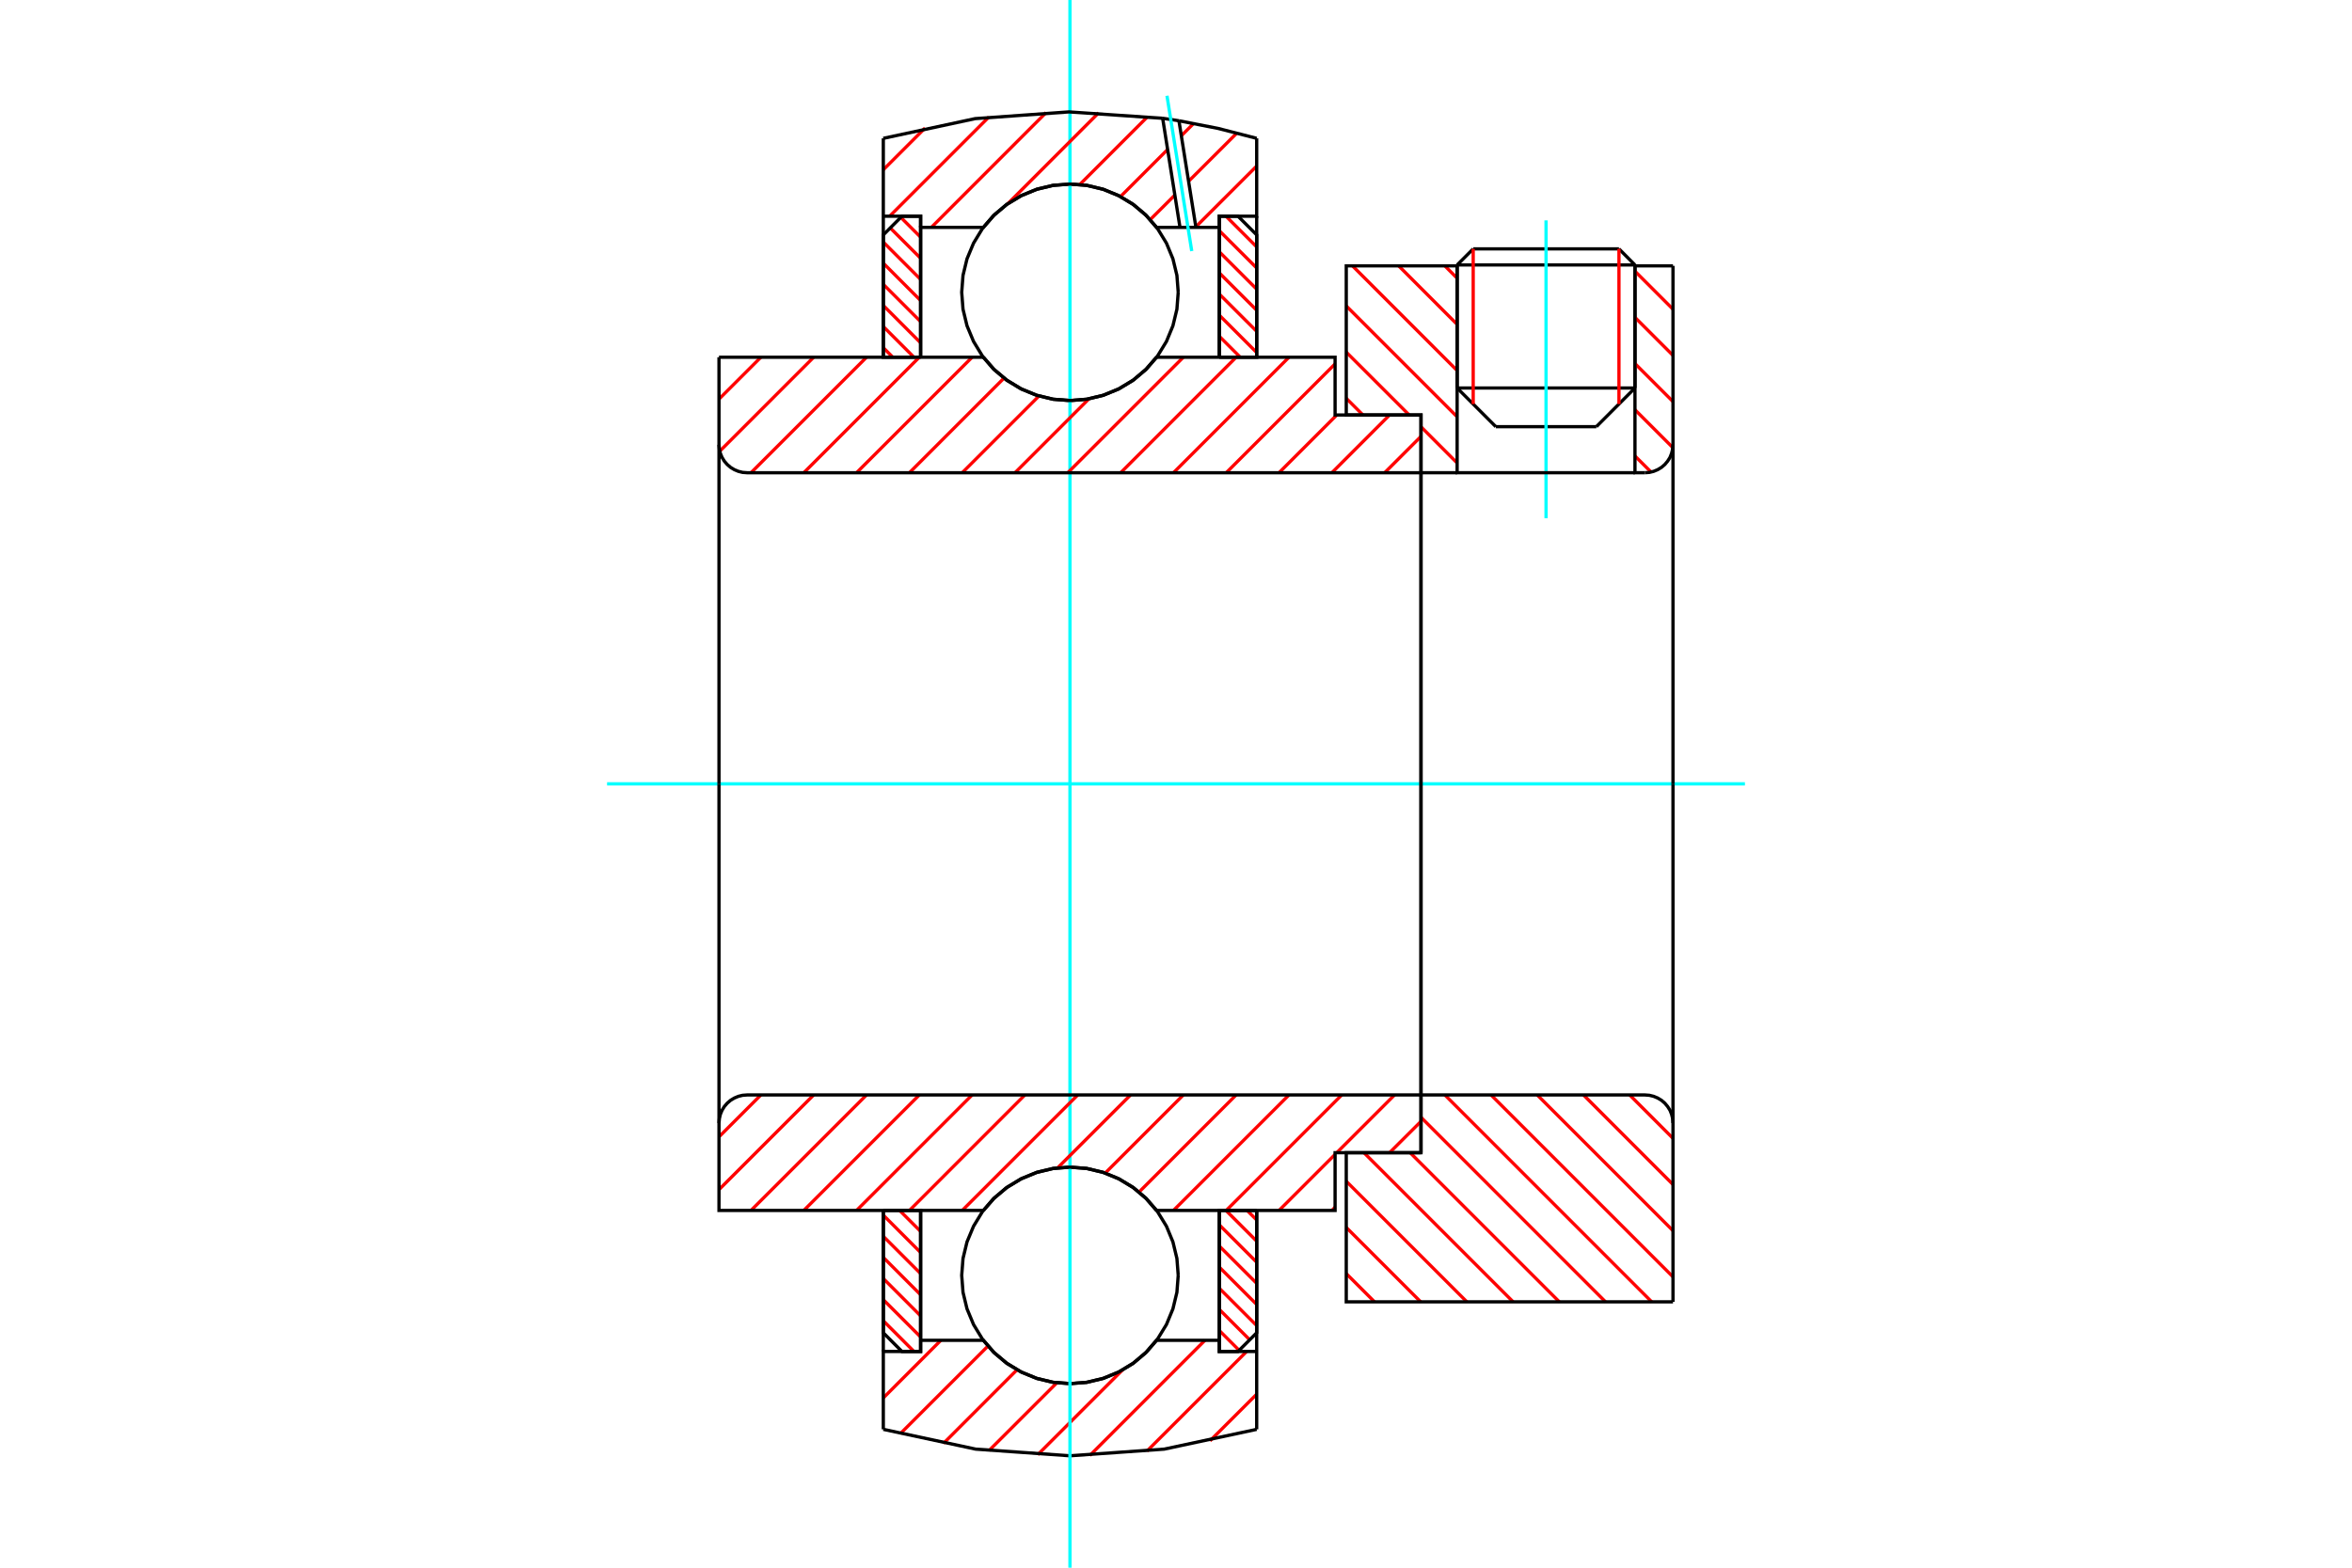 <?xml version="1.0" standalone="no"?>
<!DOCTYPE svg PUBLIC "-//W3C//DTD SVG 1.1//EN"
	"http://www.w3.org/Graphics/SVG/1.1/DTD/svg11.dtd">
<svg xmlns="http://www.w3.org/2000/svg" height="100%" width="100%" viewBox="0 0 36000 24000">
	<rect x="-1800" y="-1200" width="39600" height="26400" style="fill:#FFF"/>
	<g style="fill:none; fill-rule:evenodd" transform="matrix(1 0 0 1 0 0)">
		<g style="fill:none; stroke:#000; stroke-width:50; shape-rendering:geometricPrecision">
			<line x1="25025" y1="4056" x2="22303" y2="4056"/>
			<line x1="22549" y1="3810" x2="24780" y2="3810"/>
			<line x1="22303" y1="5940" x2="25025" y2="5940"/>
			<line x1="24434" y1="6532" x2="22895" y2="6532"/>
			<line x1="22549" y1="3810" x2="22303" y2="4056"/>
			<line x1="25025" y1="4056" x2="24780" y2="3810"/>
			<line x1="24434" y1="6532" x2="25025" y2="5940"/>
			<line x1="22303" y1="5940" x2="22895" y2="6532"/>
			<line x1="22303" y1="4056" x2="22303" y2="5940"/>
			<line x1="25025" y1="5940" x2="25025" y2="4056"/>
		</g>
		<g style="fill:none; stroke:#0FF; stroke-width:50; shape-rendering:geometricPrecision">
			<line x1="23664" y1="7933" x2="23664" y2="3374"/>
		</g>
		<g style="fill:none; stroke:#F00; stroke-width:50; shape-rendering:geometricPrecision">
			<line x1="24780" y1="3810" x2="24780" y2="6186"/>
			<line x1="22549" y1="6186" x2="22549" y2="3810"/>
			<line x1="13520" y1="20220" x2="13989" y2="20690"/>
			<line x1="13520" y1="19897" x2="14091" y2="20468"/>
			<line x1="13520" y1="19573" x2="14091" y2="20145"/>
			<line x1="13520" y1="19250" x2="14091" y2="19822"/>
			<line x1="13520" y1="18927" x2="14091" y2="19498"/>
			<line x1="13520" y1="18603" x2="14091" y2="19175"/>
			<line x1="13770" y1="18531" x2="14091" y2="18852"/>
		</g>
		<g style="fill:none; stroke:#000; stroke-width:50; shape-rendering:geometricPrecision">
			<polyline points="13520,18531 13520,20404 13805,20690 14091,20690 14091,18531 13520,18531"/>
		</g>
		<g style="fill:none; stroke:#0FF; stroke-width:50; shape-rendering:geometricPrecision">
			<line x1="9292" y1="12000" x2="26708" y2="12000"/>
		</g>
		<g style="fill:none; stroke:#F00; stroke-width:50; shape-rendering:geometricPrecision">
			<line x1="13520" y1="5323" x2="13666" y2="5469"/>
			<line x1="13520" y1="4999" x2="13989" y2="5469"/>
			<line x1="13520" y1="4676" x2="14091" y2="5248"/>
			<line x1="13520" y1="4353" x2="14091" y2="4924"/>
			<line x1="13520" y1="4029" x2="14091" y2="4601"/>
			<line x1="13520" y1="3706" x2="14091" y2="4278"/>
			<line x1="13626" y1="3489" x2="14091" y2="3954"/>
			<line x1="13788" y1="3328" x2="14091" y2="3631"/>
		</g>
		<g style="fill:none; stroke:#000; stroke-width:50; shape-rendering:geometricPrecision">
			<polyline points="14091,5469 14091,3310 13805,3310 13520,3596 13520,5469 14091,5469"/>
		</g>
		<g style="fill:none; stroke:#F00; stroke-width:50; shape-rendering:geometricPrecision">
			<line x1="19088" y1="18531" x2="19235" y2="18677"/>
			<line x1="18765" y1="18531" x2="19235" y2="19001"/>
			<line x1="18663" y1="18752" x2="19235" y2="19324"/>
			<line x1="18663" y1="19076" x2="19235" y2="19647"/>
			<line x1="18663" y1="19399" x2="19235" y2="19971"/>
			<line x1="18663" y1="19722" x2="19235" y2="20294"/>
			<line x1="18663" y1="20046" x2="19128" y2="20511"/>
			<line x1="18663" y1="20369" x2="18966" y2="20672"/>
		</g>
		<g style="fill:none; stroke:#000; stroke-width:50; shape-rendering:geometricPrecision">
			<polyline points="19235,18531 19235,20404 18949,20690 18663,20690 18663,18531 19235,18531"/>
		</g>
		<g style="fill:none; stroke:#F00; stroke-width:50; shape-rendering:geometricPrecision">
			<line x1="18765" y1="3310" x2="19235" y2="3780"/>
			<line x1="18663" y1="3532" x2="19235" y2="4103"/>
			<line x1="18663" y1="3855" x2="19235" y2="4427"/>
			<line x1="18663" y1="4178" x2="19235" y2="4750"/>
			<line x1="18663" y1="4502" x2="19235" y2="5073"/>
			<line x1="18663" y1="4825" x2="19235" y2="5397"/>
			<line x1="18663" y1="5148" x2="18984" y2="5469"/>
		</g>
		<g style="fill:none; stroke:#000; stroke-width:50; shape-rendering:geometricPrecision">
			<polyline points="18663,5469 18663,3310 18949,3310 19235,3596 19235,5469 18663,5469"/>
			<polyline points="18034,4475 18014,4216 17953,3963 17854,3723 17718,3501 17549,3303 17351,3134 17129,2998 16889,2899 16636,2838 16377,2818 16118,2838 15865,2899 15625,2998 15403,3134 15205,3303 15036,3501 14901,3723 14801,3963 14740,4216 14720,4475 14740,4734 14801,4987 14901,5227 15036,5449 15205,5647 15403,5816 15625,5951 15865,6051 16118,6112 16377,6132 16636,6112 16889,6051 17129,5951 17351,5816 17549,5647 17718,5449 17854,5227 17953,4987 18014,4734 18034,4475"/>
			<polyline points="18034,19525 18014,19266 17953,19013 17854,18773 17718,18551 17549,18353 17351,18184 17129,18049 16889,17949 16636,17888 16377,17868 16118,17888 15865,17949 15625,18049 15403,18184 15205,18353 15036,18551 14901,18773 14801,19013 14740,19266 14720,19525 14740,19784 14801,20037 14901,20277 15036,20499 15205,20697 15403,20866 15625,21002 15865,21101 16118,21162 16377,21182 16636,21162 16889,21101 17129,21002 17351,20866 17549,20697 17718,20499 17854,20277 17953,20037 18014,19784 18034,19525"/>
		</g>
		<g style="fill:none; stroke:#F00; stroke-width:50; shape-rendering:geometricPrecision">
			<line x1="24944" y1="16763" x2="25607" y2="17427"/>
			<line x1="24237" y1="16763" x2="25607" y2="18134"/>
			<line x1="23529" y1="16763" x2="25607" y2="18841"/>
			<line x1="22822" y1="16763" x2="25607" y2="19548"/>
			<line x1="22115" y1="16763" x2="25281" y2="19930"/>
			<line x1="21750" y1="17105" x2="24574" y2="19930"/>
			<line x1="21584" y1="17647" x2="23867" y2="19930"/>
			<line x1="20877" y1="17647" x2="23160" y2="19930"/>
			<line x1="20606" y1="18084" x2="22452" y2="19930"/>
			<line x1="20606" y1="18791" x2="21745" y2="19930"/>
			<line x1="20606" y1="19498" x2="21038" y2="19930"/>
		</g>
		<g style="fill:none; stroke:#000; stroke-width:50; shape-rendering:geometricPrecision">
			<line x1="25607" y1="12000" x2="25607" y2="19930"/>
			<polyline points="25607,17192 25602,17125 25586,17060 25561,16997 25525,16940 25482,16889 25431,16845 25373,16810 25311,16784 25246,16768 25178,16763 21750,16763 21750,12000"/>
			<polyline points="21750,16763 21750,17647 20606,17647 20606,19930 25607,19930"/>
		</g>
		<g style="fill:none; stroke:#F00; stroke-width:50; shape-rendering:geometricPrecision">
			<line x1="25025" y1="4152" x2="25607" y2="4734"/>
			<line x1="25025" y1="4859" x2="25607" y2="5441"/>
			<line x1="25025" y1="5566" x2="25607" y2="6148"/>
			<line x1="25025" y1="6273" x2="25605" y2="6853"/>
			<line x1="22115" y1="4070" x2="22303" y2="4259"/>
			<line x1="25025" y1="6981" x2="25271" y2="7226"/>
			<line x1="21408" y1="4070" x2="22303" y2="4966"/>
			<line x1="20701" y1="4070" x2="22303" y2="5673"/>
			<line x1="20606" y1="4684" x2="22303" y2="6381"/>
			<line x1="20606" y1="5391" x2="21569" y2="6353"/>
			<line x1="21750" y1="6534" x2="22303" y2="7088"/>
			<line x1="20606" y1="6098" x2="20861" y2="6353"/>
		</g>
		<g style="fill:none; stroke:#000; stroke-width:50; shape-rendering:geometricPrecision">
			<line x1="25607" y1="12000" x2="25607" y2="4070"/>
			<polyline points="25178,7237 25246,7232 25311,7216 25373,7190 25431,7155 25482,7111 25525,7060 25561,7003 25586,6940 25602,6875 25607,6808"/>
			<polyline points="25178,7237 25025,7237 25025,4070"/>
			<polyline points="25025,7237 22303,7237 22303,4070"/>
			<polyline points="22303,7237 21750,7237 21750,12000"/>
			<polyline points="21750,7237 21750,6353 20606,6353 20606,4070 22303,4070"/>
			<line x1="25025" y1="4070" x2="25607" y2="4070"/>
		</g>
		<g style="fill:none; stroke:#F00; stroke-width:50; shape-rendering:geometricPrecision">
			<line x1="19235" y1="21344" x2="18520" y2="22058"/>
			<line x1="19081" y1="20690" x2="17555" y2="22215"/>
			<line x1="18443" y1="20519" x2="16681" y2="22282"/>
			<line x1="17179" y1="20975" x2="15883" y2="22271"/>
			<line x1="16176" y1="21170" x2="15138" y2="22207"/>
			<line x1="15567" y1="20970" x2="14440" y2="22098"/>
			<line x1="15122" y1="20607" x2="13780" y2="21949"/>
			<line x1="14401" y1="20519" x2="13520" y2="21401"/>
		</g>
		<g style="fill:none; stroke:#000; stroke-width:50; shape-rendering:geometricPrecision">
			<polyline points="19235,18531 19235,20690 19235,21882"/>
			<polyline points="13520,21882 14934,22185 16377,22287 17820,22185 19235,21882"/>
			<polyline points="13520,21882 13520,20690 14091,20690 14091,20519 14091,18531"/>
			<polyline points="14091,20519 15051,20519 15220,20712 15417,20876 15636,21007 15873,21104 16122,21163 16377,21182 16632,21163 16881,21104 17118,21007 17338,20876 17534,20712 17703,20519 18663,20519 18663,18531"/>
			<polyline points="18663,20519 18663,20690 19235,20690"/>
			<line x1="13520" y1="20690" x2="13520" y2="18531"/>
		</g>
		<g style="fill:none; stroke:#0FF; stroke-width:50; shape-rendering:geometricPrecision">
			<line x1="16377" y1="24000" x2="16377" y2="0"/>
		</g>
		<g style="fill:none; stroke:#F00; stroke-width:50; shape-rendering:geometricPrecision">
			<line x1="19235" y1="2542" x2="18303" y2="3473"/>
			<line x1="18929" y1="2040" x2="18192" y2="2776"/>
			<line x1="17983" y1="2986" x2="17605" y2="3363"/>
			<line x1="18268" y1="1892" x2="18081" y2="2079"/>
			<line x1="17872" y1="2288" x2="17151" y2="3009"/>
			<line x1="17565" y1="1786" x2="16527" y2="2825"/>
			<line x1="16816" y1="1727" x2="15422" y2="3122"/>
			<line x1="16012" y1="1723" x2="14255" y2="3481"/>
			<line x1="15137" y1="1790" x2="13617" y2="3310"/>
			<line x1="14159" y1="1960" x2="13520" y2="2599"/>
		</g>
		<g style="fill:none; stroke:#000; stroke-width:50; shape-rendering:geometricPrecision">
			<polyline points="13520,5469 13520,3310 13520,2118"/>
			<polyline points="17796,1811 16361,1713 14926,1816 13520,2118"/>
			<polyline points="18045,1849 17920,1829 17796,1811"/>
			<polyline points="19235,2118 18644,1966 18045,1849"/>
			<polyline points="19235,2118 19235,3310 18663,3310 18663,3481 18663,5469"/>
			<polyline points="18663,3481 18305,3481 18061,3481 17703,3481 17534,3288 17338,3124 17118,2993 16881,2896 16632,2837 16377,2818 16122,2837 15873,2896 15636,2993 15417,3124 15220,3288 15051,3481 14091,3481 14091,5469"/>
			<polyline points="14091,3481 14091,3310 13520,3310"/>
			<line x1="19235" y1="3310" x2="19235" y2="5469"/>
		</g>
		<g style="fill:none; stroke:#0FF; stroke-width:50; shape-rendering:geometricPrecision">
			<line x1="18241" y1="3844" x2="17862" y2="1466"/>
		</g>
		<g style="fill:none; stroke:#000; stroke-width:50; shape-rendering:geometricPrecision">
			<line x1="18061" y1="3481" x2="17796" y2="1811"/>
			<line x1="18305" y1="3481" x2="18045" y2="1849"/>
		</g>
		<g style="fill:none; stroke:#F00; stroke-width:50; shape-rendering:geometricPrecision">
			<line x1="21750" y1="17167" x2="21269" y2="17647"/>
			<line x1="20435" y1="18481" x2="20386" y2="18531"/>
			<line x1="21345" y1="16763" x2="20461" y2="17647"/>
			<line x1="20435" y1="17673" x2="19577" y2="18531"/>
			<line x1="20537" y1="16763" x2="18769" y2="18531"/>
			<line x1="19729" y1="16763" x2="17961" y2="18531"/>
			<line x1="18920" y1="16763" x2="17434" y2="18250"/>
			<line x1="18112" y1="16763" x2="16916" y2="17959"/>
			<line x1="17304" y1="16763" x2="16187" y2="17880"/>
			<line x1="16496" y1="16763" x2="14728" y2="18531"/>
			<line x1="15687" y1="16763" x2="13920" y2="18531"/>
			<line x1="14879" y1="16763" x2="13111" y2="18531"/>
			<line x1="14071" y1="16763" x2="12303" y2="18531"/>
			<line x1="13263" y1="16763" x2="11495" y2="18531"/>
			<line x1="12454" y1="16763" x2="11005" y2="18212"/>
			<line x1="11646" y1="16763" x2="11005" y2="17404"/>
		</g>
		<g style="fill:none; stroke:#000; stroke-width:50; shape-rendering:geometricPrecision">
			<line x1="21750" y1="12000" x2="21750" y2="17647"/>
			<polyline points="21750,16763 11434,16763 11367,16768 11302,16784 11240,16810 11182,16845 11131,16889 11087,16940 11052,16997 11026,17060 11011,17125 11005,17192 11005,18531 11577,18531 15051,18531"/>
			<polyline points="17703,18531 17534,18339 17338,18175 17118,18043 16881,17947 16632,17888 16377,17868 16122,17888 15873,17947 15636,18043 15417,18175 15220,18339 15051,18531"/>
			<polyline points="17703,18531 20435,18531 20435,17647 21750,17647"/>
			<line x1="11005" y1="12000" x2="11005" y2="17192"/>
		</g>
		<g style="fill:none; stroke:#F00; stroke-width:50; shape-rendering:geometricPrecision">
			<line x1="21750" y1="6681" x2="21194" y2="7237"/>
			<line x1="21269" y1="6353" x2="20386" y2="7237"/>
			<line x1="20461" y1="6353" x2="19577" y2="7237"/>
			<line x1="20435" y1="5571" x2="18769" y2="7237"/>
			<line x1="19729" y1="5469" x2="17961" y2="7237"/>
			<line x1="18920" y1="5469" x2="17153" y2="7237"/>
			<line x1="18112" y1="5469" x2="16344" y2="7237"/>
			<line x1="16667" y1="6106" x2="15536" y2="7237"/>
			<line x1="15903" y1="6062" x2="14728" y2="7237"/>
			<line x1="15368" y1="5788" x2="13920" y2="7237"/>
			<line x1="14879" y1="5469" x2="13111" y2="7237"/>
			<line x1="14071" y1="5469" x2="12303" y2="7237"/>
			<line x1="13263" y1="5469" x2="11495" y2="7237"/>
			<line x1="12454" y1="5469" x2="11017" y2="6907"/>
			<line x1="11646" y1="5469" x2="11005" y2="6110"/>
		</g>
		<g style="fill:none; stroke:#000; stroke-width:50; shape-rendering:geometricPrecision">
			<line x1="11005" y1="12000" x2="11005" y2="5469"/>
			<polyline points="11005,6808 11011,6875 11026,6940 11052,7003 11087,7060 11131,7111 11182,7155 11240,7190 11302,7216 11367,7232 11434,7237 21750,7237 21750,6353 20435,6353 20435,5469 17703,5469"/>
			<polyline points="15051,5469 15220,5661 15417,5825 15636,5957 15873,6053 16122,6112 16377,6132 16632,6112 16881,6053 17118,5957 17338,5825 17534,5661 17703,5469"/>
			<polyline points="15051,5469 11577,5469 11005,5469"/>
			<line x1="21750" y1="12000" x2="21750" y2="7237"/>
		</g>
	</g>
</svg>
